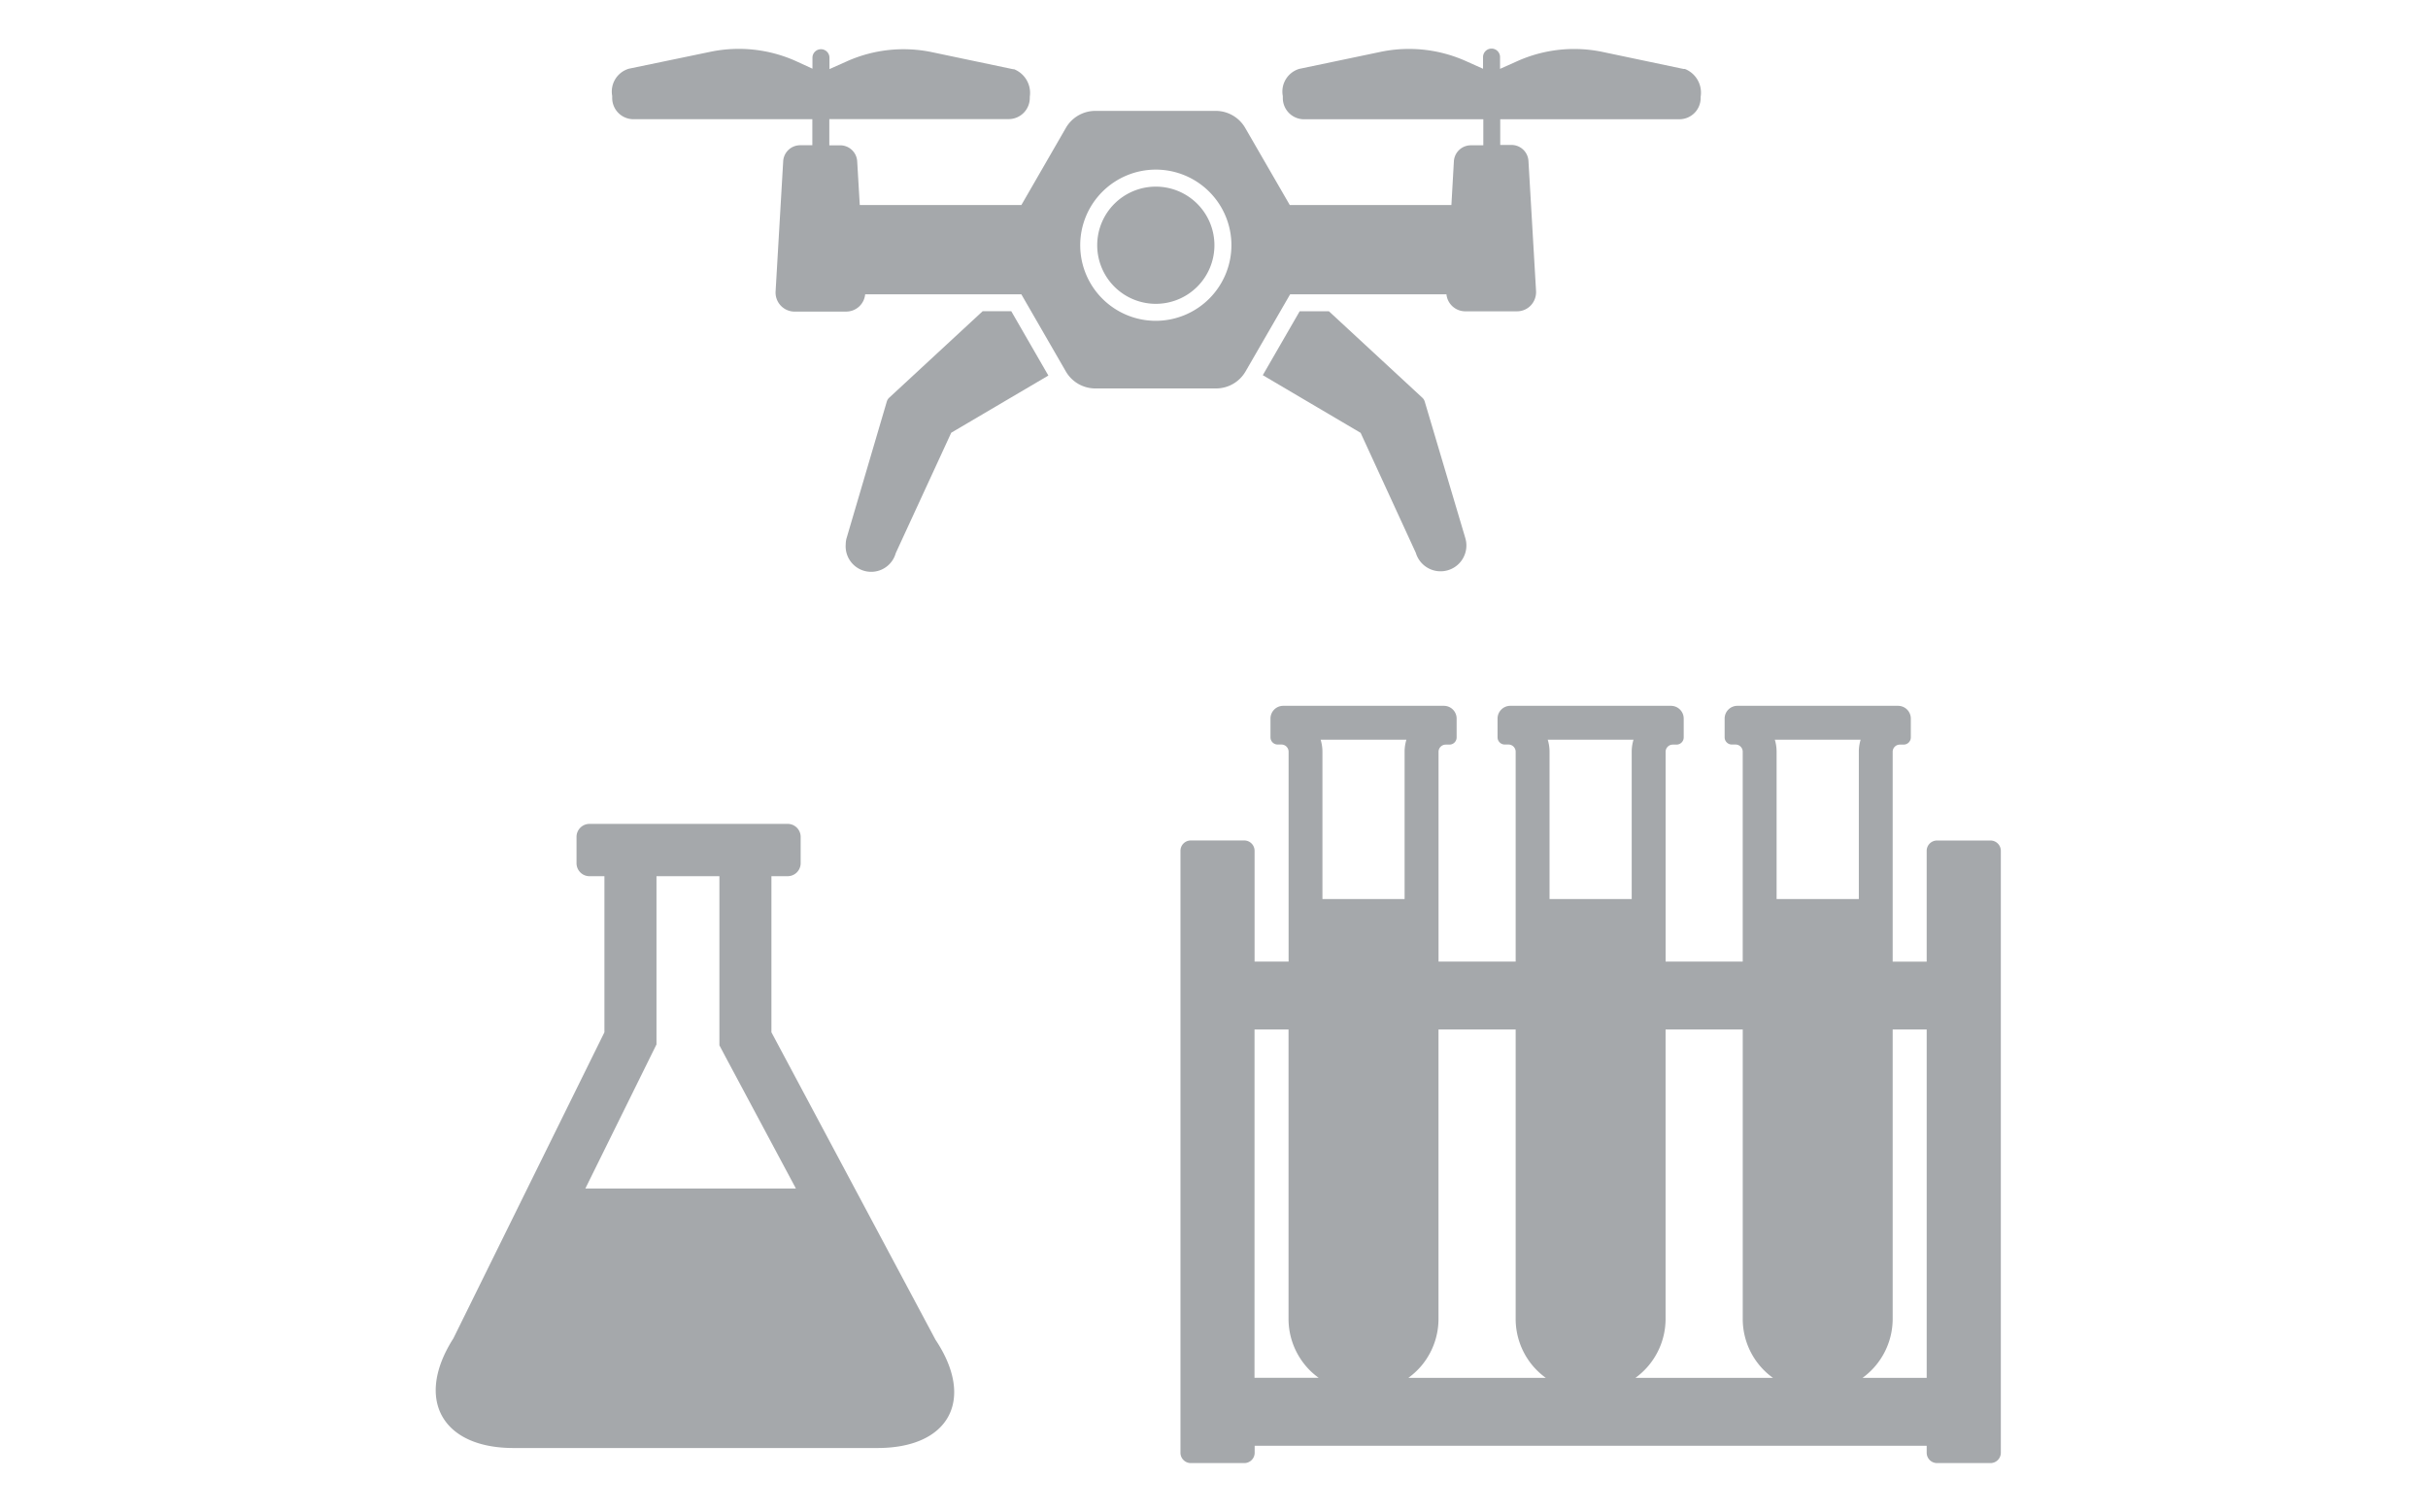 <svg xmlns="http://www.w3.org/2000/svg" width="160" height="99.649" viewBox="0 0 160 99.649"><rect width="160" height="99.649" transform="translate(0 0)" fill="none"/><g transform="translate(28.713 3.199)"><g transform="translate(0 51.099)"><g transform="translate(0)"><path d="M37,34,26.186,13.734V3.446h1.07a.856.856,0,0,0,.857-.857V.857A.857.857,0,0,0,27.256,0H14.2a.857.857,0,0,0-.857.857V2.591a.856.856,0,0,0,.857.857h.981V13.735L5.227,33.909c-2.545,3.986-.773,7.224,3.96,7.224H33.179C37.912,41.132,39.624,37.937,37,34ZM18.258,15.251l.354-.717V3.446h4.146V14.593l.4.756L27.8,24.031H13.924Z" transform="translate(-4.064 0)" fill="#a5a8ab"/></g></g><path d="M19.256,37.535H15.734a.682.682,0,0,0-.682.682v7.3H12.811V31.689a.474.474,0,0,1,.474-.474h.247a.475.475,0,0,0,.475-.475V29.5a.841.841,0,0,0-.841-.841H2.579a.841.841,0,0,0-.841.841v1.235a.475.475,0,0,0,.474.475h.244a.474.474,0,0,1,.474.474V45.514H-2.152V31.689a.475.475,0,0,1,.475-.474h.244a.475.475,0,0,0,.474-.475V29.5a.841.841,0,0,0-.841-.841H-12.385a.841.841,0,0,0-.841.841v1.235a.475.475,0,0,0,.474.475h.244a.474.474,0,0,1,.336.139.474.474,0,0,1,.139.336V45.514h-5.082V31.689a.474.474,0,0,1,.474-.474h.244a.475.475,0,0,0,.474-.475V29.5a.841.841,0,0,0-.841-.841H-27.349a.841.841,0,0,0-.841.841v1.235a.475.475,0,0,0,.475.475h.244a.474.474,0,0,1,.336.139.474.474,0,0,1,.139.336V45.514h-2.242v-7.3a.682.682,0,0,0-.682-.682H-33.44a.682.682,0,0,0-.682.682v39.67a.682.682,0,0,0,.682.682h3.526a.682.682,0,0,0,.682-.682v-.458H15.053v.458a.682.682,0,0,0,.682.682h3.522a.682.682,0,0,0,.682-.682V38.216A.682.682,0,0,0,19.256,37.535ZM5.045,30.892H10.7a2.7,2.7,0,0,0-.119.8v9.7H5.162v-9.7A2.7,2.7,0,0,0,5.045,30.892Zm-2.114,19.1V69.058a4.777,4.777,0,0,0,1.993,3.893H-4.142a4.806,4.806,0,0,0,1.988-3.893V49.992Zm-12.85-19.1h5.652a2.7,2.7,0,0,0-.119.8v9.7H-9.8v-9.7a2.7,2.7,0,0,0-.119-.8Zm-2.114,19.1V69.058a4.8,4.8,0,0,0,1.1,3.064,4.844,4.844,0,0,0,.888.829h-9.061a4.835,4.835,0,0,0,.888-.829q.147-.178.277-.371a4.8,4.8,0,0,0,.823-2.691V49.992Zm-7.2-19.1a2.7,2.7,0,0,0-.119.8v9.7h-5.414v-9.7a2.707,2.707,0,0,0-.119-.8Zm-10.008,19.1H-27V69.058a4.794,4.794,0,0,0,.581,2.292,4.838,4.838,0,0,0,.829,1.11,4.808,4.808,0,0,0,.577.486h-4.23ZM15.053,72.951h-4.23a4.806,4.806,0,0,0,1.988-3.893V49.992h2.242Z" transform="translate(83.199 14.659)" fill="#a5a8ab"/><g transform="translate(11.585)"><path d="M2177.572,2790.729a.555.555,0,0,0-.152-.252l-6.166-5.706h-1.923l-2.432,4.214,6.447,3.8,3.638,7.909a1.7,1.7,0,1,0,3.262-.97h0Z" transform="translate(-2123.982 -2767.458)" fill="#a5a8ab"/><path d="M2079.539,2784.77l-6.165,5.706a.571.571,0,0,0-.152.252l-2.667,9.059a1.989,1.989,0,0,0-.04.359,1.682,1.682,0,0,0,3.3.562l3.655-7.931,6.4-3.768-2.444-4.238Z" transform="translate(-2055.083 -2767.458)" fill="#a5a8ab"/><path d="M2132.506,2755.98a3.862,3.862,0,1,0,3.857,3.867v-.011a3.862,3.862,0,0,0-3.858-3.856Z" transform="translate(-2096.633 -2746.879)" fill="#a5a8ab"/><path d="M2087.181,2725.475h-.067l-5.331-1.121a9.153,9.153,0,0,0-5.6.6l-1.155.516v-.751a.561.561,0,1,0-1.121,0v.745l-1.149-.515a9.182,9.182,0,0,0-5.6-.6l-5.358,1.121a1.559,1.559,0,0,0-1.087,1.793v.135a1.4,1.4,0,0,0,1.395,1.395h11.817v1.715h-.818a1.121,1.121,0,0,0-1.122,1.065l-.163,2.871h-10.65l-2.938-5.083a2.244,2.244,0,0,0-1.929-1.121h-7.954a2.243,2.243,0,0,0-1.934,1.121l-2.932,5.083h-10.65l-.169-2.87a1.121,1.121,0,0,0-1.121-1.065h-.717v-1.727h11.816a1.394,1.394,0,0,0,1.395-1.395v-.079a1.681,1.681,0,0,0-1.043-1.817h-.066l-5.337-1.121a9.142,9.142,0,0,0-5.6.6l-1.155.516v-.773a.561.561,0,0,0-1.121,0v.746l-1.121-.515a9.2,9.2,0,0,0-5.6-.6l-5.376,1.116a1.57,1.57,0,0,0-1.1,1.793v.135a1.4,1.4,0,0,0,1.373,1.4h11.816v1.716h-.8a1.12,1.12,0,0,0-1.121,1.065l-.5,8.57a1.257,1.257,0,0,0,1.181,1.327h3.472a1.252,1.252,0,0,0,1.249-1.138h10.292l2.932,5.082a2.243,2.243,0,0,0,1.933,1.122h7.982a2.245,2.245,0,0,0,1.929-1.122l2.937-5.082h10.3a1.249,1.249,0,0,0,1.25,1.121h3.4a1.248,1.248,0,0,0,.914-.393,1.288,1.288,0,0,0,.342-.936l-.5-8.569a1.121,1.121,0,0,0-1.122-1.066h-.739v-1.694h11.822a1.4,1.4,0,0,0,1.385-1.4v-.079a1.681,1.681,0,0,0-1.042-1.838Zm-34.833,16.6a4.982,4.982,0,1,1,4.978-4.989v.006a4.989,4.989,0,0,1-4.978,4.983Z" transform="translate(-2016.476 -2724.131)" fill="#a5a8ab"/></g></g></svg>